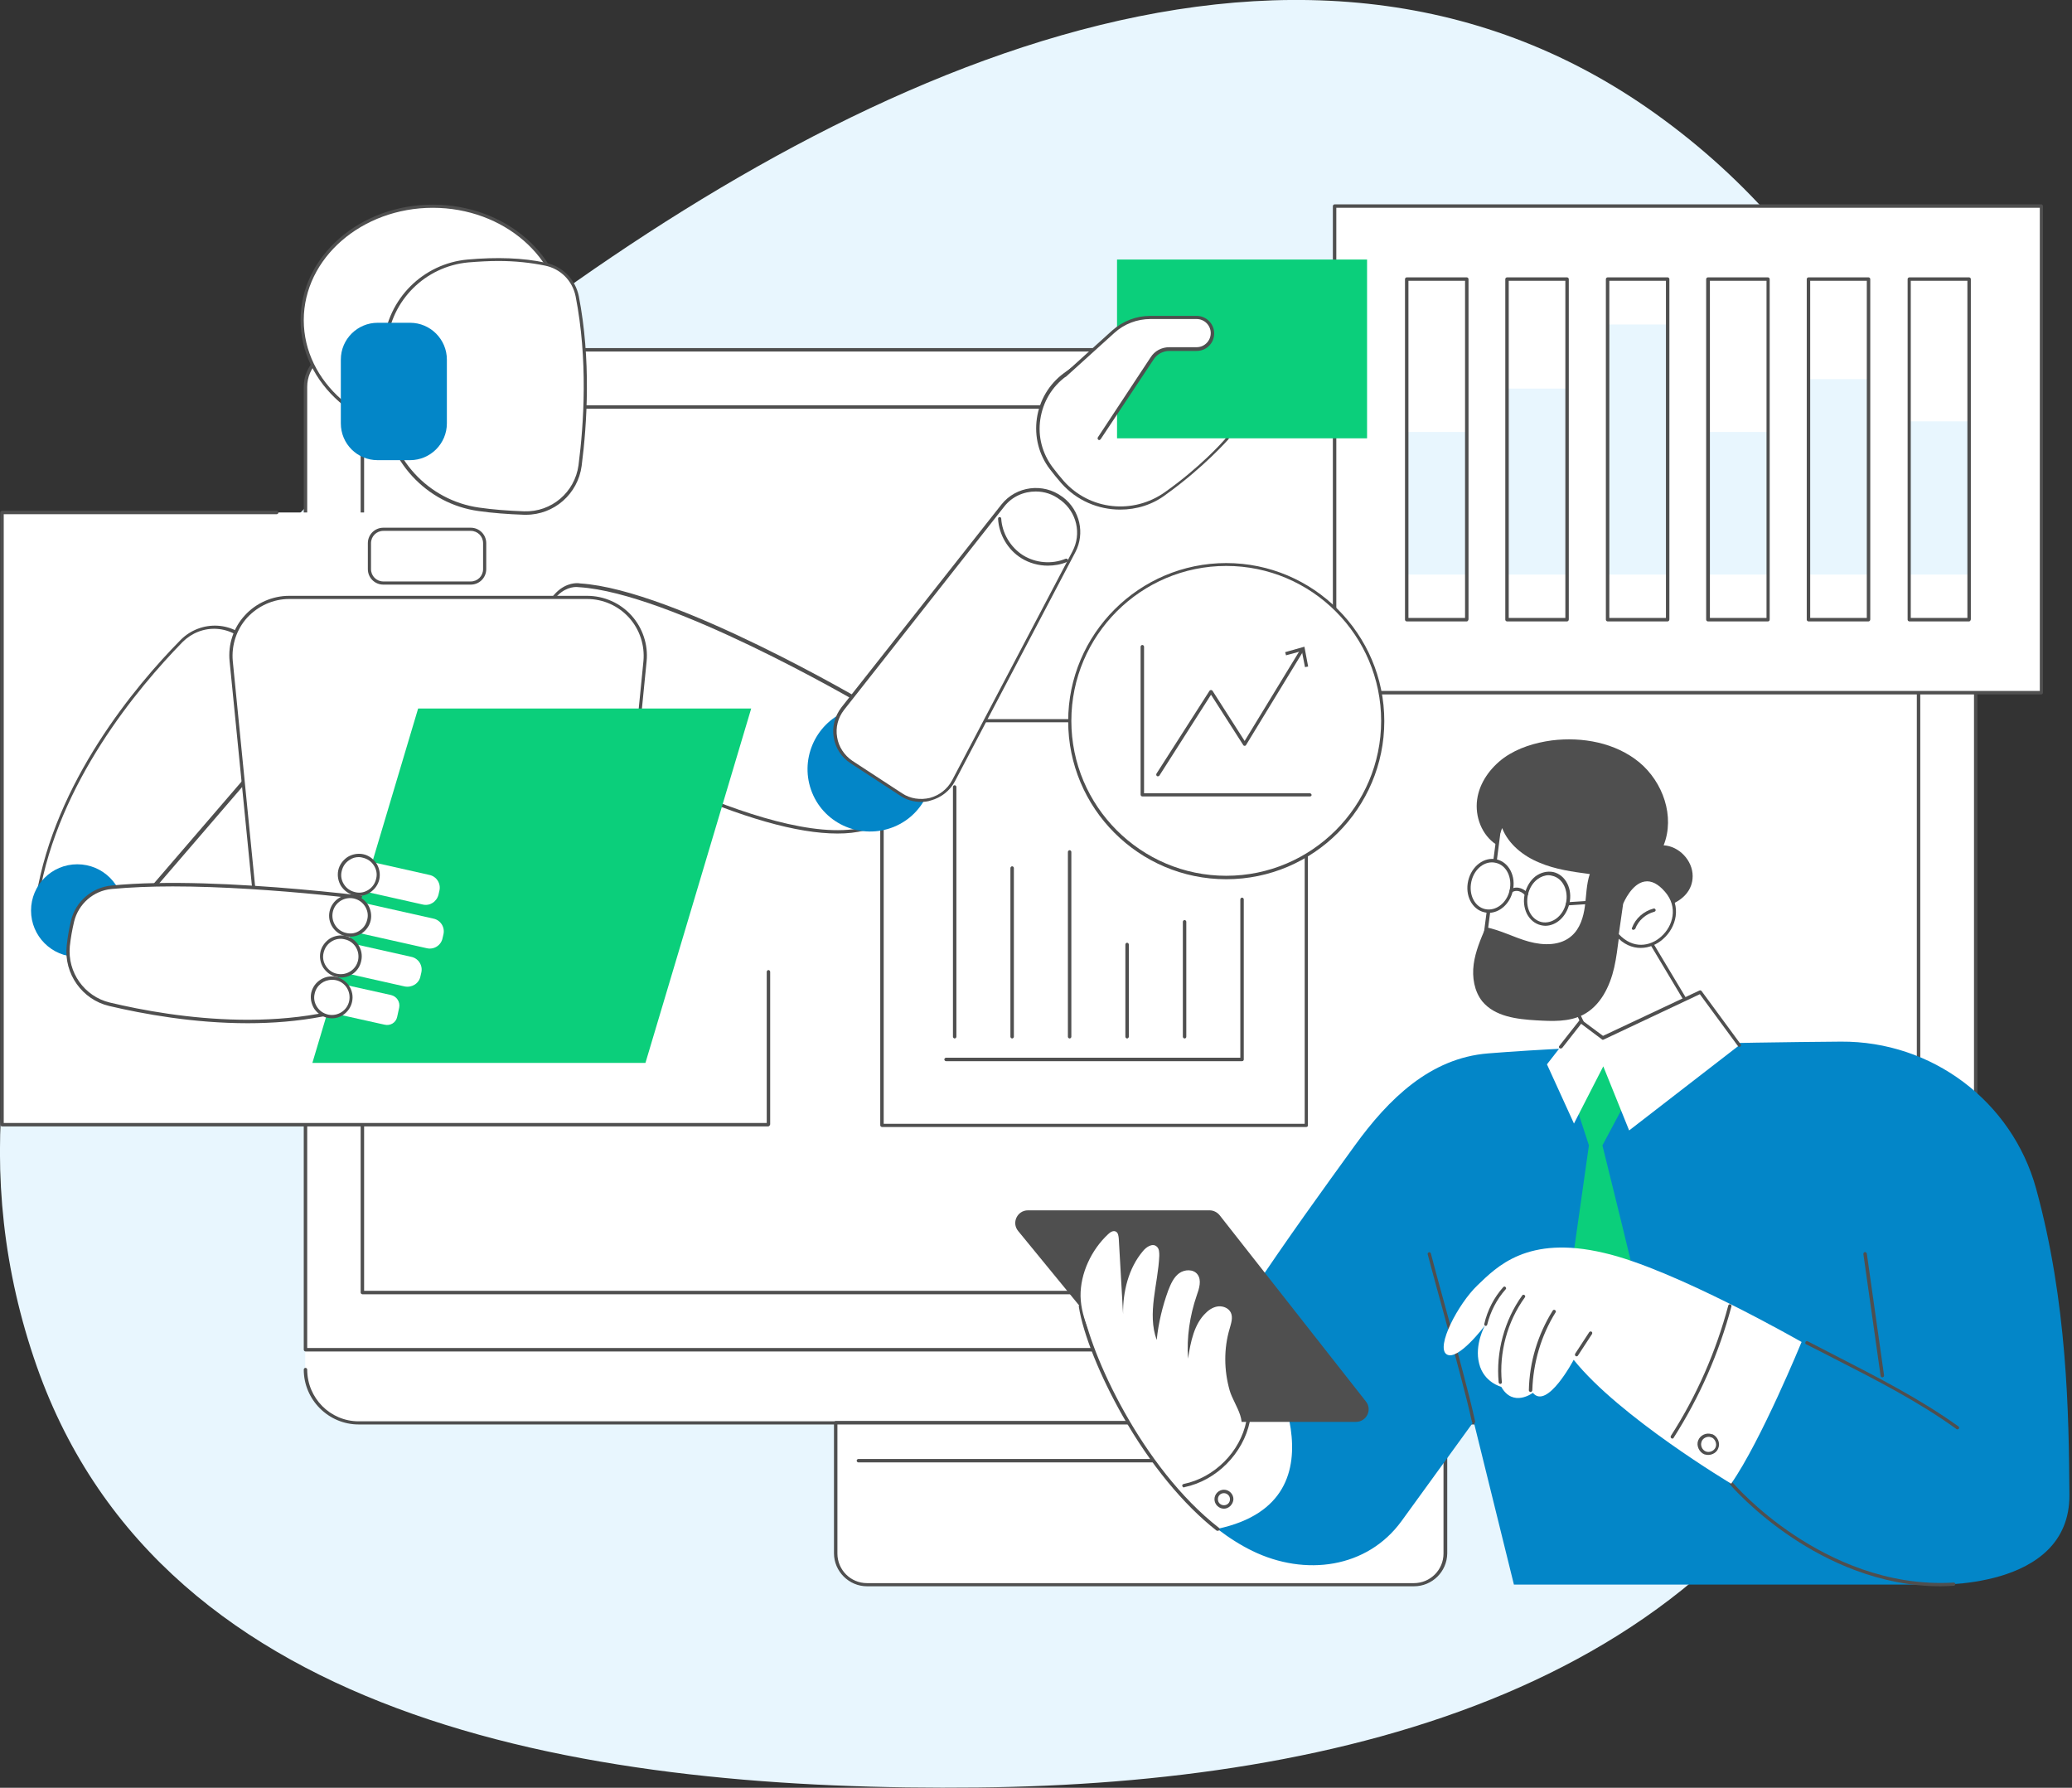 <?xml version="1.0" encoding="utf-8"?>
<!-- Generator: Adobe Illustrator 25.4.1, SVG Export Plug-In . SVG Version: 6.00 Build 0)  -->
<svg version="1.1" id="Layer_1" xmlns="http://www.w3.org/2000/svg" xmlns:xlink="http://www.w3.org/1999/xlink" x="0px" y="0px"
	 viewBox="0 0 721 622" style="enable-background:new 0 0 721 622;" xml:space="preserve">
<rect x="0" y="0" width="721" height="622" fill="#333333" stroke="none"/>
<style type="text/css">
	.st0{fill-rule:evenodd;clip-rule:evenodd;fill:#E8F6FE;}
	.st1{fill:#FFFFFF;}
	.st2{fill:#4F4F4F;}
	.st3{fill:#E8F6FE;}
	.st4{fill:#0386C8;}
	.st5{fill:#0BCF7B;}
</style>
<path class="st0" d="M340.3,621.9c126.4-1.3,259.9-34.7,307.8-153c60.1-148.6,57.5-336.8-72.1-429.4C449.8-50.7,288,29,165.3,123.9
	C54.3,209.9-34,342.1,12.8,475.4C57.1,601.2,208.4,623.3,340.3,621.9z"/>
<path class="st1" d="M106.3,476.4c0,10.3,8.3,18.6,18.5,18.6h544.1c10.2,0,18.5-8.3,18.5-18.6v-6.8l-13.7-7.2h-563l-4.5,7.2V476.4z"
	/>
<path class="st2" d="M668.9,495.6H124.8c-10.5,0-19.1-8.6-19.1-19.1c0-0.3,0.3-0.6,0.6-0.6s0.6,0.3,0.6,0.6c0,9.9,8,18,17.9,18
	h544.2c9.9,0,17.9-8.1,17.9-18c0-0.3,0.3-0.6,0.6-0.6c0.3,0,0.6,0.3,0.6,0.6C688,487,679.5,495.6,668.9,495.6z"/>
<path class="st1" d="M492,551.4H301.7c-6,0-10.9-4.9-10.9-10.9V495h212.2v45.5C502.9,546.5,498.1,551.4,492,551.4z"/>
<path class="st2" d="M291.4,495.6v44.9c0,5.7,4.6,10.3,10.3,10.3H492c5.7,0,10.3-4.6,10.3-10.3v-44.9H291.4z M492,551.9H301.7
	c-6.3,0-11.5-5.2-11.5-11.5V495c0-0.3,0.3-0.6,0.6-0.6h212.2c0.3,0,0.6,0.3,0.6,0.6v45.5C503.5,546.8,498.4,551.9,492,551.9z"/>
<path class="st2" d="M495,508.8H298.7c-0.3,0-0.6-0.3-0.6-0.6c0-0.3,0.3-0.6,0.6-0.6H495c0.3,0,0.6,0.3,0.6,0.6
	C495.6,508.6,495.4,508.8,495,508.8z"/>
<path class="st1" d="M687.4,469.6H106.3v-335c0-7.1,5.8-12.9,12.9-12.9h555.4c7.1,0,12.9,5.8,12.9,12.9V469.6z"/>
<path class="st2" d="M106.9,469h580V134.6c0-6.8-5.5-12.3-12.3-12.3H119.2c-6.8,0-12.3,5.5-12.3,12.3V469z M687.4,470.2H106.3
	c-0.3,0-0.6-0.3-0.6-0.6v-335c0-7.4,6-13.5,13.5-13.5h555.4c7.4,0,13.5,6,13.5,13.5v335C688,469.9,687.8,470.2,687.4,470.2z"/>
<path class="st2" d="M126.7,449.1H667V142.9c0-0.4-0.3-0.7-0.7-0.7H127.4c-0.4,0-0.7,0.3-0.7,0.7V449.1z M667.6,450.3H126.1
	c-0.3,0-0.6-0.3-0.6-0.6V142.9c0-1,0.8-1.9,1.9-1.9h538.9c1,0,1.9,0.8,1.9,1.9v306.8C668.2,450,667.9,450.3,667.6,450.3z"/>
<path class="st1" d="M464.4,71.7h245.9V241H464.4V71.7z"/>
<path class="st2" d="M465,240.4h244.8V72.3H465V240.4z M710.3,241.6H464.4c-0.3,0-0.6-0.3-0.6-0.6V71.7c0-0.3,0.3-0.6,0.6-0.6h245.9
	c0.3,0,0.6,0.3,0.6,0.6V241C710.9,241.3,710.6,241.6,710.3,241.6z"/>
<path class="st3" d="M510.4,199.9h-20.9v-49.6h20.9V199.9z"/>
<path class="st3" d="M545.3,199.9h-20.9v-64.7h20.9V199.9z"/>
<path class="st3" d="M580.3,199.9h-20.9v-87h20.9V199.9z"/>
<path class="st3" d="M615.2,199.9h-20.9v-49.6h20.9V199.9z"/>
<path class="st3" d="M650.2,199.9h-20.9v-68h20.9V199.9z"/>
<path class="st3" d="M685.2,199.9h-20.9v-53.3h20.9V199.9z"/>
<path class="st2" d="M490.1,215h19.7V97.7h-19.7V215z M510.4,216.2h-20.9c-0.3,0-0.6-0.3-0.6-0.6V97.1c0-0.3,0.3-0.6,0.6-0.6h20.9
	c0.3,0,0.6,0.3,0.6,0.6v118.4C510.9,215.9,510.7,216.2,510.4,216.2z"/>
<path class="st2" d="M525,215h19.7V97.7H525V215z M545.3,216.2h-20.9c-0.3,0-0.6-0.3-0.6-0.6V97.1c0-0.3,0.3-0.6,0.6-0.6h20.9
	c0.3,0,0.6,0.3,0.6,0.6v118.4C545.9,215.9,545.6,216.2,545.3,216.2z"/>
<path class="st2" d="M560,215h19.7V97.7H560V215z M580.3,216.2h-20.9c-0.3,0-0.6-0.3-0.6-0.6V97.1c0-0.3,0.3-0.6,0.6-0.6h20.9
	c0.3,0,0.6,0.3,0.6,0.6v118.4C580.9,215.9,580.6,216.2,580.3,216.2z"/>
<path class="st2" d="M595,215h19.7V97.7H595V215z M615.2,216.2h-20.9c-0.3,0-0.6-0.3-0.6-0.6V97.1c0-0.3,0.3-0.6,0.6-0.6h20.9
	c0.3,0,0.6,0.3,0.6,0.6v118.4C615.8,215.9,615.6,216.2,615.2,216.2z"/>
<path class="st2" d="M629.9,215h19.7V97.7h-19.7V215z M650.2,216.2h-20.9c-0.3,0-0.6-0.3-0.6-0.6V97.1c0-0.3,0.3-0.6,0.6-0.6h20.9
	c0.3,0,0.6,0.3,0.6,0.6v118.4C650.8,215.9,650.5,216.2,650.2,216.2z"/>
<path class="st2" d="M664.9,215h19.7V97.7h-19.7V215z M685.2,216.2h-20.8c-0.3,0-0.6-0.3-0.6-0.6V97.1c0-0.3,0.3-0.6,0.6-0.6h20.8
	c0.3,0,0.6,0.3,0.6,0.6v118.4C685.7,215.9,685.5,216.2,685.2,216.2z"/>
<path class="st1" d="M306.9,391.6h147.6V250.8H306.9V391.6z"/>
<path class="st2" d="M307.5,391H454V251.3H307.5V391z M454.5,392.1H306.9c-0.3,0-0.6-0.3-0.6-0.6V250.8c0-0.3,0.3-0.6,0.6-0.6h147.6
	c0.3,0,0.6,0.3,0.6,0.6v140.8C455.1,391.9,454.9,392.1,454.5,392.1z"/>
<path class="st1" d="M432.2,312.9v55.7h-103L432.2,312.9z"/>
<path class="st2" d="M432.2,369.2h-103c-0.3,0-0.6-0.3-0.6-0.6c0-0.3,0.3-0.6,0.6-0.6h102.4v-55.1c0-0.3,0.3-0.6,0.6-0.6
	c0.3,0,0.6,0.3,0.6,0.6v55.7C432.8,368.9,432.6,369.2,432.2,369.2z"/>
<path class="st2" d="M412.2,361.3c-0.3,0-0.6-0.3-0.6-0.6v-40c0-0.3,0.3-0.6,0.6-0.6c0.3,0,0.6,0.3,0.6,0.6v40
	C412.8,361,412.6,361.3,412.2,361.3z"/>
<path class="st2" d="M392.2,361.3c-0.3,0-0.6-0.3-0.6-0.6v-32.1c0-0.3,0.3-0.6,0.6-0.6c0.3,0,0.6,0.3,0.6,0.6v32.1
	C392.8,361,392.5,361.3,392.2,361.3z"/>
<path class="st2" d="M372.2,361.3c-0.3,0-0.6-0.3-0.6-0.6v-64.3c0-0.3,0.3-0.6,0.6-0.6c0.3,0,0.6,0.3,0.6,0.6v64.3
	C372.8,361,372.5,361.3,372.2,361.3z"/>
<path class="st2" d="M352.2,361.3c-0.3,0-0.6-0.3-0.6-0.6V302c0-0.3,0.3-0.6,0.6-0.6c0.3,0,0.6,0.3,0.6,0.6v58.7
	C352.8,361,352.5,361.3,352.2,361.3z"/>
<path class="st2" d="M332.2,361.3c-0.3,0-0.6-0.3-0.6-0.6v-86.9c0-0.3,0.3-0.6,0.6-0.6c0.3,0,0.6,0.3,0.6,0.6v86.9
	C332.8,361,332.5,361.3,332.2,361.3z"/>
<path class="st1" d="M481.1,250.8c0,30.1-24.4,54.5-54.5,54.5c-30.1,0-54.5-24.4-54.5-54.5c0-30.1,24.4-54.5,54.5-54.5
	C456.8,196.4,481.1,220.7,481.1,250.8z"/>
<path class="st2" d="M426.7,196.9c-29.7,0-53.9,24.2-53.9,53.9s24.2,53.9,53.9,53.9c29.7,0,53.9-24.2,53.9-53.9
	S456.4,196.9,426.7,196.9z M426.7,305.9c-30.4,0-55-24.7-55-55c0-30.3,24.7-55,55-55s55,24.7,55,55
	C481.7,281.2,457,305.9,426.7,305.9z"/>
<path class="st1" d="M402.9,269.5l18.5-28.9l11.7,18.3l20.7-33.8L402.9,269.5z"/>
<path class="st2" d="M402.9,270.1c-0.1,0-0.2,0-0.3-0.1c-0.3-0.2-0.3-0.5-0.2-0.8l18.5-28.9c0.2-0.3,0.8-0.3,1,0l11.2,17.5l19.5-32
	c0.2-0.3,0.5-0.4,0.8-0.2c0.3,0.2,0.4,0.5,0.2,0.8l-20,32.8c-0.1,0.2-0.3,0.3-0.5,0.3c-0.2,0-0.4-0.1-0.5-0.3l-11.2-17.5l-18,28.2
	C403.3,270,403.1,270.1,402.9,270.1z"/>
<path class="st2" d="M455.2,231.9l-1.1,0.2l-1.1-5.6l-5.5,1.5l-0.3-1.1l6.7-1.9L455.2,231.9z"/>
<path class="st2" d="M455.8,277.1h-58.3c-0.3,0-0.6-0.3-0.6-0.6v-51.5c0-0.3,0.3-0.6,0.6-0.6c0.3,0,0.6,0.3,0.6,0.6V276h57.7
	c0.3,0,0.6,0.3,0.6,0.6C456.4,276.9,456.1,277.1,455.8,277.1z"/>
<path class="st1" d="M593.5,359.6l-22.9-38.2l-27.3-2.2l-3.2,14.4l17.7,37.4L593.5,359.6z"/>
<path class="st2" d="M540.7,333.5l17.4,36.8l34.5-11L570.3,322l-26.5-2.2L540.7,333.5z M557.8,371.6c-0.2,0-0.4-0.1-0.5-0.3
	l-17.7-37.4c-0.1-0.1-0.1-0.2,0-0.4l3.2-14.4c0.1-0.3,0.3-0.5,0.6-0.4l27.3,2.2c0.2,0,0.4,0.1,0.4,0.3l22.9,38.2
	c0.1,0.1,0.1,0.3,0,0.5c-0.1,0.2-0.2,0.3-0.4,0.3L558,371.6C558,371.6,557.9,371.6,557.8,371.6z"/>
<path class="st1" d="M522.6,282l-6.7,51.6c0,0,33.1,12.1,35.5,1.5c2.4-10.6,8.3-37.6,8.3-37.6L522.6,282z"/>
<path class="st2" d="M516.5,333.2c3.3,1.2,24.8,8.5,32.1,4.5c1.2-0.6,1.9-1.5,2.2-2.7c2.2-9.7,7.4-33.4,8.2-37.1l-36-15.1
	L516.5,333.2z M542.3,340c-10.5,0-25.9-5.6-26.7-5.9c-0.3-0.1-0.4-0.4-0.4-0.6l6.7-51.6c0-0.2,0.1-0.3,0.3-0.4
	c0.2-0.1,0.3-0.1,0.5,0l37.1,15.5c0.3,0.1,0.4,0.4,0.3,0.7c-0.1,0.3-6,27.1-8.3,37.6c-0.3,1.5-1.3,2.7-2.7,3.5
	C547.4,339.6,545,340,542.3,340z"/>
<path class="st2" d="M589,304.8c0-5.4-4.7-10.4-10.1-10.7c4-10-0.2-22-8.5-28.9c-8.3-6.8-19.7-8.9-30.4-7.6
	c-5.9,0.8-11.8,2.6-16.6,6c-4.8,3.5-8.6,8.7-9.4,14.6c-0.8,5.9,1.6,12.3,6.6,15.6c0.7-1.9,1.4-3.8,2.1-5.7c2.2,5.6,7.3,9.7,12.9,12
	c5.6,2.4,11.6,3.2,17.6,4c-1.2,3.6-1.2,7.5-1.7,11.2c-0.5,3.8-1.7,7.7-4.5,10.2c-3.9,3.6-9.9,3.5-15,2.1c-5.1-1.4-9.8-4-15-5
	c-1.8,4.2-3.6,8.4-4.2,12.9c-0.6,4.5,0.2,9.4,3,12.9c4.4,5.3,12,6.2,18.9,6.6c5.4,0.3,11.2,0.6,16.1-1.9c6.1-3.1,9.4-9.9,10.9-16.5
	c1.5-6.6,1.6-13.6,3.5-20.1c3.1-0.1,6.2-0.2,9.3-0.4c2.8-0.1,4.6-0.3,6.9-1.4C585.5,313.1,589,309.8,589,304.8z"/>
<path class="st1" d="M564.2,314.3c0,0,6.2-15.1,15.6-4.4c9.4,10.8-6.6,27-17.1,15.3L564.2,314.3z"/>
<path class="st2" d="M563.3,325c4.9,5.3,10.9,4.3,14.7,0.9c4.2-3.7,6-10.3,1.4-15.6c-2.4-2.8-4.8-4-7.1-3.6c-4.4,0.7-7.2,7-7.5,7.8
	L563.3,325z M570.9,329.8c-2.9,0-6-1.2-8.7-4.3c-0.1-0.1-0.2-0.3-0.1-0.5l1.5-10.9c0,0,0-0.1,0-0.1c0.1-0.3,3.2-7.6,8.4-8.5
	c2.7-0.5,5.4,0.9,8.2,4c5.1,5.8,3.1,13.2-1.5,17.2C576.6,328.6,573.8,329.8,570.9,329.8z"/>
<path class="st2" d="M568.4,323.5c-0.1,0-0.1,0-0.2,0c-0.3-0.1-0.5-0.4-0.3-0.7c1.2-3.3,4.1-5.8,7.5-6.7c0.3-0.1,0.6,0.1,0.7,0.4
	c0.1,0.3-0.1,0.6-0.4,0.7c-3,0.8-5.6,3-6.7,6C568.8,323.3,568.6,323.5,568.4,323.5z"/>
<path class="st2" d="M538.9,304.5c-1.3,0-2.7,0.5-3.9,1.4c-1.6,1.2-2.8,3.1-3.3,5.3c-0.5,2.2-0.3,4.4,0.6,6.2c0.9,1.8,2.4,3,4.1,3.4
	c3.7,0.8,7.5-2.1,8.5-6.5c1-4.5-1.1-8.8-4.8-9.6C539.7,304.6,539.3,304.5,538.9,304.5z M537.7,322.1c-0.5,0-1-0.1-1.5-0.2
	c-2.1-0.5-3.8-1.9-4.9-4c-1-2.1-1.3-4.6-0.7-7c0.6-2.4,1.9-4.6,3.7-6c1.9-1.4,4.1-1.9,6.2-1.5c4.3,1,6.8,5.9,5.6,11
	C545,319,541.5,322.1,537.7,322.1z"/>
<path class="st1" d="M511.4,306.5c-1.1,4.8,1.2,9.4,5.2,10.3c4,0.9,8.1-2.2,9.2-7c1.1-4.8-1.2-9.4-5.2-10.3
	C516.6,298.6,512.5,301.8,511.4,306.5z"/>
<path class="st2" d="M512,306.7c-1,4.5,1.1,8.8,4.8,9.6c3.7,0.8,7.5-2.1,8.5-6.5c1-4.5-1.1-8.8-4.8-9.6
	C516.8,299.3,513,302.2,512,306.7z M518,317.6c-0.5,0-1-0.1-1.5-0.2c-4.3-1-6.8-5.9-5.6-11c1.2-5.1,5.6-8.4,9.9-7.4
	c4.3,1,6.8,5.9,5.6,11C525.4,314.5,521.8,317.6,518,317.6z"/>
<path class="st2" d="M531.1,311.7c-0.2,0-0.3-0.1-0.4-0.2c-0.1-0.1-2.1-2.5-4.5-1.1c-0.3,0.2-0.6,0.1-0.8-0.2
	c-0.2-0.3-0.1-0.6,0.2-0.8c2.6-1.5,5.1,0.2,6,1.3c0.2,0.2,0.2,0.6-0.1,0.8C531.4,311.6,531.2,311.7,531.1,311.7z"/>
<path class="st2" d="M545.5,315c-0.3,0-0.6-0.2-0.6-0.5c0-0.3,0.2-0.6,0.5-0.6l18.6-1.2c0.3,0,0.6,0.2,0.6,0.5
	c0,0.3-0.2,0.6-0.5,0.6L545.5,315C545.5,315,545.5,315,545.5,315z"/>
<path class="st4" d="M439.1,470l-3.9-19.9c12.7-19.1,25.2-36.3,36.2-51.5c11.8-16.3,26.3-30.5,46.4-32.1c36-2.9,86.1-3.8,122.8-4.1
	c31.6-0.2,59.5,20.7,67.9,51.1c10.9,39.7,11.4,78.3,11.6,106.6c0.2,33.7-48.2,31.2-48.2,31.2H526.8l-14-56.7l-25.1,34.6
	c-12,16.5-33.6,19.3-51.9,10.4c-4.1-2-8.2-4.6-12.1-7.6C437,500,439.1,470,439.1,470z"/>
<path class="st1" d="M376,454.4l44,19.2c5.1-8.2,10.2-16,15.2-23.6l3.9,19.9c0,0,31.9,51.9-15.4,62
	C397.9,511.9,378.8,472.3,376,454.4z"/>
<path class="st2" d="M423.7,532.6c-0.1,0-0.2,0-0.4-0.1c-11.5-9-23.1-23.1-32.6-39.8c-7.9-13.9-13.8-28.5-15.3-38.1
	c-0.1-0.3,0.2-0.6,0.5-0.7c0.3-0.1,0.6,0.2,0.7,0.5c2.6,16.4,20.7,56.3,47.6,77.2c0.3,0.2,0.3,0.6,0.1,0.8
	C424.1,532.5,423.9,532.6,423.7,532.6z"/>
<path class="st2" d="M681.1,497.3c-0.1,0-0.2,0-0.3-0.1c-13.1-9.5-28.2-17.2-42.7-24.6c-3.1-1.6-6.4-3.3-9.6-4.9
	c-0.3-0.1-0.4-0.5-0.2-0.8c0.1-0.3,0.5-0.4,0.8-0.2c3.1,1.6,6.4,3.3,9.5,4.9c14.6,7.5,29.7,15.2,42.9,24.7c0.3,0.2,0.3,0.5,0.1,0.8
	C681.5,497.2,681.3,497.3,681.1,497.3z"/>
<path class="st2" d="M655,479.2c-0.3,0-0.5-0.2-0.6-0.5l-6-42.4c0-0.3,0.2-0.6,0.5-0.7c0.3,0,0.6,0.2,0.7,0.5l6,42.4
	C655.6,478.9,655.4,479.2,655,479.2C655.1,479.2,655,479.2,655,479.2z"/>
<path class="st2" d="M512.8,495.2c-0.3,0-0.5-0.2-0.6-0.5c-2-9.2-6.1-24-10-38.4c-2-7.2-3.8-13.9-5.4-19.9c-0.1-0.3,0.1-0.6,0.4-0.7
	c0.3-0.1,0.6,0.1,0.7,0.4c1.6,6,3.4,12.8,5.4,19.9c3.9,14.4,8,29.3,10,38.5c0.1,0.3-0.1,0.6-0.4,0.7
	C512.9,495.2,512.9,495.2,512.8,495.2z"/>
<path class="st2" d="M675.3,551.9c-21.6,0-39.8-9-51.5-16.8c-13.6-9-21.7-18.5-21.8-18.6c-0.2-0.2-0.2-0.6,0.1-0.8
	c0.2-0.2,0.6-0.2,0.8,0.1c0.1,0.1,8.1,9.5,21.6,18.4c12.4,8.2,32,17.8,55.3,16.4c0.3,0,0.6,0.2,0.6,0.5c0,0.3-0.2,0.6-0.5,0.6
	C678.2,551.8,676.7,551.9,675.3,551.9z"/>
<path class="st2" d="M412,517.5c-0.3,0-0.5-0.2-0.6-0.5c-0.1-0.3,0.1-0.6,0.5-0.7c10.7-2.2,19.7-11.2,21.8-21.9
	c0.1-0.3,0.4-0.5,0.7-0.5c0.3,0.1,0.5,0.4,0.5,0.7c-2.3,11.1-11.6,20.5-22.7,22.8C412.1,517.5,412.1,517.5,412,517.5z"/>
<path class="st2" d="M425.9,519.5c-1.2,0-2.1,0.9-2.1,2.1s0.9,2.1,2.1,2.1c1.2,0,2.1-0.9,2.1-2.1S427,519.5,425.9,519.5z
	 M425.9,524.9c-1.8,0-3.3-1.5-3.3-3.3c0-1.8,1.5-3.3,3.3-3.3c1.8,0,3.3,1.5,3.3,3.3C429.1,523.4,427.6,524.9,425.9,524.9z"/>
<path class="st5" d="M556.8,364.2l9.5,18l-8.7,16.3c0,0,13.2,53.2,12.8,52.8c-0.5-0.4-25,0-25,0l7.5-52.8l-5.3-16.3L556.8,364.2z"/>
<path class="st1" d="M591.6,345.1l-33.9,16l-7.7-5.8l-11.7,15l9.4,20.6l10.2-19.9l9,22.3l38.4-29.7L591.6,345.1z"/>
<path class="st2" d="M543.1,364.8c-0.1,0-0.2,0-0.4-0.1c-0.3-0.2-0.3-0.6-0.1-0.8l7-8.9c0.2-0.2,0.6-0.3,0.8-0.1l7.4,5.5l33.6-15.8
	c0.3-0.1,0.5,0,0.7,0.2l13.6,18.5c0.2,0.3,0.1,0.6-0.1,0.8c-0.3,0.2-0.6,0.1-0.8-0.1l-13.3-18.1l-33.5,15.8
	c-0.2,0.1-0.4,0.1-0.6-0.1l-7.2-5.4l-6.6,8.4C543.4,364.7,543.2,364.8,543.1,364.8z"/>
<path class="st1" d="M626.9,466.9c0,0-14.1,34.4-24.5,49.3c0,0-38.9-23.2-54.8-43.1c0,0-9.2,17.5-14.2,11.5c0,0-6.9,5.2-11-2.1
	c0,0-6.1-1.5-7.7-8.1c-1.7-6.6,2-13.2,2-13.2s-9.4,12.5-13.3,10c-3.9-2.5,4-17.6,10.7-24c6.7-6.4,17.3-17.6,44-11.3
	C582.4,441.4,626.9,466.9,626.9,466.9z"/>
<path class="st2" d="M532.6,484.3C532.6,484.3,532.6,484.3,532.6,484.3c-0.3,0-0.6-0.3-0.6-0.6c0.2-9.8,3.1-19.4,8.3-27.7
	c0.2-0.3,0.5-0.4,0.8-0.2c0.3,0.2,0.4,0.5,0.2,0.8c-5.1,8.2-7.8,17.6-8.1,27.1C533.2,484,532.9,484.3,532.6,484.3z"/>
<path class="st2" d="M522.1,481.5c-0.3,0-0.5-0.2-0.6-0.5c-1-10.6,2-21.7,8.2-30.3c0.2-0.3,0.5-0.3,0.8-0.1c0.3,0.2,0.3,0.5,0.1,0.8
	c-6.1,8.4-9,19.2-8,29.5C522.7,481.2,522.4,481.4,522.1,481.5C522.1,481.5,522.1,481.5,522.1,481.5z"/>
<path class="st2" d="M517,461.3c0,0-0.1,0-0.1,0c-0.3-0.1-0.5-0.4-0.4-0.7c1.1-4.8,3.4-9.2,6.6-12.8c0.2-0.2,0.6-0.3,0.8,0
	c0.2,0.2,0.3,0.6,0,0.8c-3.1,3.5-5.3,7.8-6.4,12.3C517.5,461.1,517.2,461.3,517,461.3z"/>
<path class="st2" d="M548.6,471.9c-0.1,0-0.2,0-0.3-0.1c-0.3-0.2-0.3-0.5-0.2-0.8l4.9-7.5c0.2-0.3,0.5-0.3,0.8-0.2
	c0.3,0.2,0.3,0.5,0.2,0.8l-4.9,7.5C549,471.8,548.8,471.9,548.6,471.9z"/>
<path class="st2" d="M581.9,500.5c-0.1,0-0.2,0-0.3-0.1c-0.3-0.2-0.3-0.5-0.2-0.8c9-14,15.7-29.3,20-45.4c0.1-0.3,0.4-0.5,0.7-0.4
	c0.3,0.1,0.5,0.4,0.4,0.7c-4.3,16.2-11.1,31.6-20.1,45.7C582.3,500.5,582.1,500.5,581.9,500.5z"/>
<path class="st2" d="M594.6,499.9c-1.1,0-2.2,0.7-2.5,1.7c-0.5,1.3,0.2,2.9,1.5,3.4c1.3,0.5,2.9-0.2,3.4-1.5
	c0.5-1.2-0.2-2.9-1.4-3.4c0,0,0,0-0.1,0c0,0-0.1,0-0.1,0C595.1,499.9,594.9,499.9,594.6,499.9z M594.4,506.2c-0.4,0-0.9-0.1-1.3-0.2
	c-1.8-0.7-2.9-3-2.2-4.8c0.7-1.9,2.9-2.9,4.8-2.2c0,0,0.1,0,0.1,0c0,0,0.1,0,0.1,0c1.8,0.8,2.8,3.1,2,4.9
	C597.4,505.3,595.9,506.2,594.4,506.2z"/>
<path class="st2" d="M357.7,421.1h63.2c1.3,0,2.6,0.6,3.5,1.7l50.9,64.8c2.3,2.9,0.2,7.1-3.5,7.1h-61c-1.3,0-2.6-0.6-3.4-1.6
	l-53.1-64.8C351.9,425.4,354,421.1,357.7,421.1z"/>
<path class="st1" d="M385.6,429.4c0.7-0.7,1.8-1.4,2.7-0.9c0.8,0.4,0.9,1.5,1,2.4c0.5,8.8,1,17.5,1.5,26.3c-0.1-7.8,1.9-16,6.9-21.9
	c1.2-1.5,3.4-2.9,4.8-1.6c0.9,0.7,0.9,2.1,0.9,3.2c-0.4,9.8-4.3,20-0.9,29.3c0.6-5.9,2-11.7,4-17.2c0.9-2.3,1.9-4.6,3.8-6
	c1.9-1.4,5-1.5,6.4,0.4c1.5,2,0.6,4.9-0.3,7.4c-2.4,7-3.5,14.5-3,21.9c0.9-5.8,2.1-12.1,6.3-16c1.2-1.2,2.8-2.1,4.4-2.2
	c1.7-0.1,3.5,0.7,4.2,2.2c0.8,1.7,0.1,3.7-0.4,5.5c-2.1,7-2,14.6,0,21.6c1.5,5.2,7.9,12.3,1.1,16.4c-2.3,1.4-5.2,1.5-7.9,1.1
	c-7.6-1.1-14.2-5.8-20.1-10.8c-6-5.1-11.8-10.6-16.2-17.2c-4.4-6.6-8.6-14.3-8.8-22.3C375.9,443,379.8,434.8,385.6,429.4z"/>
<path class="st1" d="M267.3,391.3H0.7v-213h266.6V391.3z"/>
<path class="st1" d="M267.3,338.1v53.1H0.7v-213h95.6L267.3,338.1z"/>
<path class="st2" d="M267.3,391.9H0.7c-0.3,0-0.6-0.3-0.6-0.6v-213c0-0.3,0.3-0.6,0.6-0.6h95.6c0.3,0,0.6,0.3,0.6,0.6
	c0,0.3-0.3,0.6-0.6,0.6h-95v211.8h265.5v-52.6c0-0.3,0.3-0.6,0.6-0.6c0.3,0,0.6,0.3,0.6,0.6v53.1
	C267.9,391.6,267.6,391.9,267.3,391.9z"/>
<path class="st1" d="M105.1,111.4c0,21.9,20.3,39.6,45.4,39.6c25.1,0,45.4-17.8,45.4-39.6c0-21.9-20.3-39.6-45.4-39.6
	C125.5,71.7,105.1,89.5,105.1,111.4z"/>
<path class="st2" d="M150.6,72.3c-24.7,0-44.9,17.5-44.9,39.1c0,21.5,20.1,39.1,44.9,39.1s44.9-17.5,44.9-39.1
	C195.4,89.8,175.3,72.3,150.6,72.3z M150.6,151.6c-25.4,0-46-18-46-40.2c0-22.2,20.6-40.2,46-40.2c25.4,0,46,18,46,40.2
	C196.6,133.5,175.9,151.6,150.6,151.6z"/>
<path class="st1" d="M189.8,91.8c-5.9-1.2-14.8-2.2-26.9-1.1c-15.2,1.4-27.3,13.5-28.7,28.7c-0.6,6.2-0.8,13.6-0.3,22.1
	c1.1,18.2,14.7,33.2,32.8,35.7c4.6,0.6,9.8,1.1,15.8,1.3c9.8,0.3,18.2-6.8,19.5-16.5c1.9-14.5,3.4-36.8-1-58.9
	C199.8,97.4,195.4,93,189.8,91.8z"/>
<path class="st2" d="M173.4,90.8c-3.3,0-6.8,0.2-10.5,0.5c-14.9,1.4-26.8,13.2-28.2,28.1c-0.6,6.9-0.8,14.3-0.3,22
	c1,17.9,14.6,32.7,32.3,35.2c4.8,0.7,10.1,1.1,15.7,1.3c9.5,0.3,17.6-6.6,18.9-16c1.9-14.7,3.3-36.8-1-58.8
	c-1.1-5.4-5.2-9.6-10.7-10.7C184.7,91.4,179.3,90.8,173.4,90.8z M183,179.1c-0.2,0-0.4,0-0.6,0c-5.7-0.2-11-0.6-15.9-1.3
	c-18.2-2.5-32.2-17.8-33.3-36.2c-0.5-7.7-0.3-15.2,0.3-22.1c1.4-15.5,13.7-27.8,29.2-29.2c10.2-0.9,19.3-0.6,27.1,1.1
	c5.9,1.2,10.4,5.8,11.6,11.6c4.3,22.1,2.9,44.3,1,59.1C201.1,171.8,192.9,179.1,183,179.1z"/>
<path class="st4" d="M131.4,160.1h11.3c7,0,12.8-5.7,12.8-12.8v-22.2c0-7-5.7-12.8-12.8-12.8h-11.3c-7,0-12.8,5.7-12.8,12.8v22.2
	C118.6,154.4,124.3,160.1,131.4,160.1z"/>
<path class="st1" d="M35.9,328.9l69.3-80.5l-17.9-23.9c-5.8-7.8-17.2-8.5-24.1-1.6c-16.7,17-43.7,49.8-50.2,88.9L35.9,328.9z"/>
<path class="st2" d="M13.6,311.7l22.1,16.4l68.6-79.7l-17.6-23.5c-2.7-3.6-6.8-5.8-11.2-6.1c-4.5-0.3-8.8,1.4-12,4.6
	C47.8,239.5,20.3,272.4,13.6,311.7z M35.9,329.5c-0.1,0-0.2,0-0.3-0.1l-22.8-17c-0.2-0.1-0.3-0.3-0.2-0.6
	c6.6-39.7,34.3-73,50.3-89.2c3.4-3.4,8.1-5.2,12.9-4.9c4.8,0.3,9.2,2.7,12.1,6.5l17.9,23.9c0.2,0.2,0.2,0.5,0,0.7l-69.3,80.5
	C36.2,329.4,36,329.5,35.9,329.5z"/>
<path class="st1" d="M301.8,245.6c0,0-67.2-39.8-100.1-41.9c0,0-14-3.5-16.6,29.6l7.5,18.4c0,0,74.1,44.6,107.8,36.7L301.8,245.6z"
	/>
<path class="st2" d="M193.1,251.4c3.9,2.3,74.2,43.8,106.8,36.6l1.3-42.1c-4.9-2.9-68.2-39.6-99.6-41.6c0,0-0.1,0-0.1,0
	c-0.1,0-2.9-0.6-6.1,1.7c-3.7,2.7-8.4,9.6-9.7,27.3L193.1,251.4z M291.4,290c-14,0-33.3-5.5-57.7-16.4
	c-22.5-10.1-41.1-21.2-41.3-21.4c-0.1-0.1-0.2-0.2-0.2-0.3l-7.5-18.4c0-0.1-0.1-0.2,0-0.3c1.4-18.2,6.4-25.4,10.3-28.3
	c3.5-2.5,6.5-2,7-1.9c32.8,2.1,99.7,41.6,100.3,42c0.2,0.1,0.3,0.3,0.3,0.5l-1.3,42.9c0,0.3-0.2,0.5-0.4,0.5
	C297.9,289.7,294.8,290,291.4,290z"/>
<path class="st4" d="M282.6,275.8c4.5,11.1,17.2,16.4,28.4,11.9c11.1-4.5,16.4-17.2,11.9-28.4c-4.5-11.1-17.2-16.4-28.4-11.9
	C283.4,252,278.1,264.7,282.6,275.8z"/>
<path class="st1" d="M373.6,192l-41.9,79.7c-3.5,6.6-11.9,8.8-18.2,4.7l-17.3-11.3c-6.2-4.1-7.6-12.6-3-18.5l55.7-70.6
	c4.9-6.2,13.9-7.4,20.2-2.6l0.3,0.2C375.1,177.9,376.9,185.6,373.6,192z"/>
<path class="st2" d="M360.4,171c-4.2,0-8.3,1.8-11,5.3L293.7,247c-2.1,2.7-3,6.1-2.4,9.5c0.5,3.3,2.5,6.3,5.3,8.2l17.3,11.3
	c2.8,1.9,6.4,2.4,9.7,1.6c3.3-0.9,6.1-3.1,7.7-6.1l41.9-79.7c0,0,0,0,0,0c3.2-6.1,1.5-13.5-4-17.7l-0.3-0.2
	C366.3,171.9,363.4,171,360.4,171z M320.5,279c-2.6,0-5.1-0.7-7.3-2.2l-17.3-11.3c-3.1-2-5.2-5.3-5.8-9c-0.6-3.7,0.4-7.4,2.7-10.4
	l55.7-70.6c5.1-6.4,14.5-7.6,21.1-2.7l0.3,0.2c5.9,4.5,7.7,12.6,4.3,19.1l-41.9,79.7c-1.7,3.3-4.8,5.7-8.4,6.7
	C322.7,278.9,321.6,279,320.5,279z"/>
<path class="st1" d="M371.1,195c-4.9,2.1-10.8,1.6-15.3-1.2c-4.5-2.8-7.5-7.9-7.8-13.2L371.1,195z"/>
<path class="st2" d="M364.6,196.8c-3.2,0-6.5-0.9-9.2-2.6c-4.7-2.9-7.8-8.2-8.1-13.7c0-0.3,0.2-0.6,0.5-0.6c0.3,0,0.6,0.2,0.6,0.5
	c0.3,5.1,3.2,10,7.6,12.8c4.4,2.7,10,3.2,14.8,1.2c0.3-0.1,0.6,0,0.8,0.3c0.1,0.3,0,0.6-0.3,0.8
	C369.2,196.4,366.9,196.8,364.6,196.8z"/>
<path class="st1" d="M427.3,152.5c0,0-8.4,9.7-21.6,19.1c-11.2,8-26.8,6.4-36-3.9c-1.3-1.5-2.7-3.1-4-4.8
	c-7.7-10.2-5.5-24.8,4.7-32.4c12.3-9.1,26.4-17.9,28.8-20.1l18,11L427.3,152.5z"/>
<path class="st2" d="M399.4,111.1c-1.4,1.2-4.9,3.5-9.5,6.7c-5.6,3.8-12.5,8.4-19,13.2c-4.9,3.6-8,8.9-8.9,14.9
	c-0.9,6,0.7,11.9,4.3,16.7c1.2,1.6,2.6,3.3,3.9,4.8c9,10.1,24.1,11.7,35.2,3.8c11.9-8.4,19.9-17.2,21.2-18.8l-9.8-30.7L399.4,111.1z
	 M389.8,177.3c-7.6,0-15.1-3.1-20.5-9.2c-1.4-1.6-2.7-3.2-4-4.9c-3.8-5-5.4-11.3-4.5-17.6c0.9-6.3,4.2-11.9,9.3-15.7
	c6.5-4.8,13.5-9.5,19-13.3c4.8-3.2,8.6-5.8,9.7-6.8c0.2-0.2,0.5-0.2,0.7-0.1l18,11c0.1,0.1,0.2,0.2,0.2,0.3l9.9,31.2
	c0.1,0.2,0,0.4-0.1,0.6c-0.1,0.1-8.6,9.8-21.7,19.2C401.1,175.6,395.5,177.3,389.8,177.3z"/>
<path class="st5" d="M475.7,152.5h-87V90.3h87V152.5z"/>
<path class="st1" d="M370.5,130.5l16.8-15.2c3.5-3.2,8.1-5,12.9-5h16.1c3,0,5.5,2.5,5.5,5.5c0,3-2.5,5.5-5.5,5.5h-9.5
	c-2.4,0-4.7,1.2-6,3.2l-18.4,27.9L370.5,130.5z"/>
<path class="st1" d="M370.5,130.5l16.8-15.2c3.5-3.2,8.1-5,12.9-5h16.1c3,0,5.5,2.5,5.5,5.5c0,3-2.5,5.5-5.5,5.5h-9.5
	c-2.4,0-4.7,1.2-6,3.2l-18.4,27.9L370.5,130.5z"/>
<path class="st2" d="M382.5,153.1c-0.1,0-0.2,0-0.3-0.1c-0.3-0.2-0.3-0.5-0.2-0.8l18.4-27.9c1.4-2.2,3.8-3.5,6.5-3.5h9.5
	c2.7,0,4.9-2.2,4.9-4.9s-2.2-4.9-4.9-4.9h-16.1c-4.6,0-9.1,1.7-12.5,4.8l-16.8,15.2c-0.2,0.2-0.6,0.2-0.8,0c-0.2-0.2-0.2-0.6,0-0.8
	l16.8-15.2c3.7-3.3,8.4-5.1,13.3-5.1h16.1c3.3,0,6.1,2.7,6.1,6.1s-2.7,6.1-6.1,6.1h-9.5c-2.2,0-4.3,1.1-5.5,3L383,152.8
	C382.8,153,382.7,153.1,382.5,153.1z"/>
<path class="st1" d="M133.3,202.8h30.4c2.7,0,4.8-2.2,4.8-4.8v-9c0-2.7-2.2-4.8-4.8-4.8h-30.4c-2.7,0-4.8,2.2-4.8,4.8v9
	C128.5,200.7,130.7,202.8,133.3,202.8z"/>
<path class="st2" d="M133.4,184.7c-2.4,0-4.3,1.9-4.3,4.3v9c0,2.4,1.9,4.3,4.3,4.3h30.4c2.4,0,4.3-1.9,4.3-4.3v-9
	c0-2.4-1.9-4.3-4.3-4.3H133.4z M163.8,203.4h-30.4c-3,0-5.4-2.4-5.4-5.4v-9c0-3,2.4-5.4,5.4-5.4h30.4c3,0,5.4,2.4,5.4,5.4v9
	C169.2,201,166.8,203.4,163.8,203.4z"/>
<path class="st1" d="M100.6,207.8h103.7c12,0,21.3,10.3,20.1,22.2l-10.2,102.8c-1.1,10.7-10.1,18.9-20.8,18.9h-81.9
	c-10.8,0-19.8-8.2-20.8-18.9L80.5,230C79.3,218.1,88.7,207.8,100.6,207.8z"/>
<path class="st2" d="M100.6,208.4c-5.5,0-10.8,2.4-14.6,6.5c-3.7,4.1-5.5,9.6-5,15.1l10.2,102.8c1,10.5,9.7,18.3,20.3,18.3h81.9
	c10.5,0,19.2-7.9,20.3-18.3L223.9,230c0.5-5.5-1.3-11-5-15.1c-3.7-4.1-9-6.5-14.6-6.5H100.6z M193.4,352.2h-81.9
	c-11.1,0-20.3-8.3-21.4-19.4L79.9,230.1c-0.6-5.8,1.3-11.7,5.3-16c3.9-4.3,9.6-6.8,15.4-6.8h103.7c5.9,0,11.5,2.5,15.4,6.8
	c3.9,4.3,5.9,10.2,5.3,16l-10.2,102.8C213.7,343.9,204.5,352.2,193.4,352.2z"/>
<path class="st4" d="M10.8,316.8c0,8.9,7.2,16.1,16.1,16.1s16.1-7.2,16.1-16.1c0-8.9-7.2-16.1-16.1-16.1S10.8,307.9,10.8,316.8z"/>
<path class="st1" d="M141.6,314.2c0,0-64.4-9.4-102.8-5.5c-6.5,0.7-11.9,5.3-13.5,11.7c-0.6,2.6-1.2,5.5-1.5,8.7
	c-0.9,9.4,5.2,18,14.3,20.2c21.7,5.2,65.6,12.2,99.3-4.6L141.6,314.2z"/>
<path class="st2" d="M60.1,308.4c-7.6,0-14.8,0.3-21.3,0.9c-6.3,0.6-11.5,5.2-13,11.3c-0.7,2.9-1.2,5.8-1.5,8.6
	c-0.9,9.1,5.1,17.5,13.9,19.6c22.6,5.4,65.5,12,98.6-4.4l4.1-29.7C135.7,314,94.6,308.4,60.1,308.4z M86.2,356
	c-18.8,0-36.3-3.2-48.2-6c-9.4-2.2-15.8-11.2-14.8-20.9c0.3-2.9,0.8-5.8,1.5-8.8c1.6-6.6,7.2-11.5,14-12.2
	c38.1-3.8,102.3,5.4,103,5.5c0.3,0,0.5,0.3,0.5,0.7l-4.2,30.6c0,0.2-0.1,0.4-0.3,0.4C121.6,353.3,103.4,356,86.2,356z"/>
<path class="st5" d="M108.7,369.8h115.9l36.8-123.3H145.5L108.7,369.8z"/>
<path class="st1" d="M154,326.4l0.3-1.3c0.6-2.5-1-5-3.5-5.5l-26.3-5.9l-2.3,10.3l26.3,5.9C151,330.5,153.5,328.9,154,326.4z"/>
<path class="st1" d="M120.4,325.2c3.6,0.8,7.2-1.5,8-5.1c0.8-3.6-1.5-7.2-5.1-8c-3.6-0.8-7.2,1.5-8,5.1
	C114.4,320.8,116.7,324.4,120.4,325.2z"/>
<path class="st2" d="M120.5,324.6c1.6,0.4,3.3,0.1,4.6-0.8c1.4-0.9,2.3-2.2,2.7-3.9c0.4-1.6,0.1-3.2-0.8-4.6
	c-0.9-1.4-2.2-2.3-3.9-2.7c-3.3-0.7-6.6,1.4-7.3,4.7C115.1,320.6,117.2,323.9,120.5,324.6z M121.8,325.9c-0.5,0-1.1-0.1-1.6-0.2
	c-3.9-0.9-6.4-4.8-5.5-8.7c0.9-3.9,4.8-6.4,8.7-5.5c1.9,0.4,3.5,1.6,4.6,3.2c1,1.6,1.4,3.6,1,5.5c-0.4,1.9-1.6,3.5-3.2,4.6
	C124.6,325.5,123.2,325.9,121.8,325.9z"/>
<path class="st1" d="M146.3,339.7l0.3-1.3c0.6-2.5-1-5-3.5-5.5l-21.8-4.9l-2.3,10.3l21.8,4.9C143.3,343.7,145.8,342.2,146.3,339.7z"
	/>
<path class="st1" d="M117.2,339.4c3.6,0.8,7.2-1.5,8-5.1c0.8-3.6-1.5-7.2-5.1-8c-3.6-0.8-7.2,1.5-8,5.1
	C111.3,335,113.6,338.6,117.2,339.4z"/>
<path class="st2" d="M117.3,338.8c3.3,0.7,6.6-1.4,7.3-4.7c0.7-3.3-1.3-6.6-4.7-7.3c-1.6-0.4-3.2-0.1-4.6,0.8
	c-1.4,0.9-2.3,2.2-2.7,3.9c-0.4,1.6-0.1,3.2,0.8,4.6C114.3,337.5,115.7,338.5,117.3,338.8z M118.7,340.1c-0.5,0-1.1-0.1-1.6-0.2
	c0,0,0,0,0,0c-1.9-0.4-3.5-1.6-4.6-3.2c-1-1.6-1.4-3.6-1-5.5c0.4-1.9,1.6-3.5,3.2-4.6c1.6-1,3.6-1.4,5.5-1c3.9,0.9,6.4,4.8,5.5,8.7
	C125,337.8,122,340.1,118.7,340.1z"/>
<path class="st1" d="M152.6,311.2l0.3-1.3c0.6-2.5-1-5-3.5-5.5l-21.8-4.9l-2.3,10.3l21.8,4.9C149.6,315.3,152,313.7,152.6,311.2z"/>
<path class="st1" d="M123.5,310.9c3.6,0.8,7.2-1.5,8-5.1c0.8-3.6-1.5-7.2-5.1-8c-3.6-0.8-7.2,1.5-8,5.1
	C117.5,306.5,119.8,310.1,123.5,310.9z"/>
<path class="st2" d="M124.9,298.2c-1.2,0-2.3,0.3-3.3,1c-1.4,0.9-2.3,2.2-2.7,3.9c-0.4,1.6-0.1,3.2,0.8,4.6c0.9,1.4,2.2,2.3,3.9,2.7
	c1.6,0.4,3.2,0.1,4.6-0.8c1.4-0.9,2.3-2.2,2.7-3.9c0.4-1.6,0.1-3.2-0.8-4.6c-0.9-1.4-2.2-2.3-3.9-2.7
	C125.8,298.3,125.4,298.2,124.9,298.2z M124.9,311.7c-0.5,0-1.1-0.1-1.6-0.2c-1.9-0.4-3.5-1.6-4.6-3.2c-1-1.6-1.4-3.6-1-5.5
	s1.6-3.5,3.2-4.6c1.6-1,3.6-1.4,5.5-1c1.9,0.4,3.5,1.6,4.6,3.2c1,1.6,1.4,3.6,1,5.5c-0.4,1.9-1.6,3.5-3.2,4.6
	C127.7,311.3,126.3,311.7,124.9,311.7z"/>
<path class="st1" d="M138.2,353.8l0.7-3.2c0.4-2-0.8-3.9-2.8-4.4l-18-4l-2.3,10.3l18,4C135.8,357,137.8,355.8,138.2,353.8z"/>
<path class="st1" d="M114,353.6c3.6,0.8,7.2-1.5,8-5.1c0.8-3.6-1.5-7.2-5.1-8c-3.6-0.8-7.2,1.5-8,5.1
	C108.1,349.2,110.4,352.8,114,353.6z"/>
<path class="st2" d="M115.5,340.9c-2.8,0-5.4,1.9-6,4.8c-0.4,1.6-0.1,3.2,0.8,4.6c0.9,1.4,2.2,2.3,3.9,2.7c3.3,0.7,6.6-1.4,7.3-4.7
	c0.7-3.3-1.3-6.6-4.7-7.3C116.4,340.9,115.9,340.9,115.5,340.9z M115.5,354.3c-0.5,0-1.1-0.1-1.6-0.2c-1.9-0.4-3.5-1.6-4.6-3.2
	c-1-1.7-1.4-3.6-1-5.5c0.9-3.9,4.8-6.4,8.7-5.5c3.9,0.9,6.4,4.8,5.5,8.7c-0.4,1.9-1.6,3.5-3.2,4.6
	C118.2,353.9,116.9,354.3,115.5,354.3z"/>
</svg>
